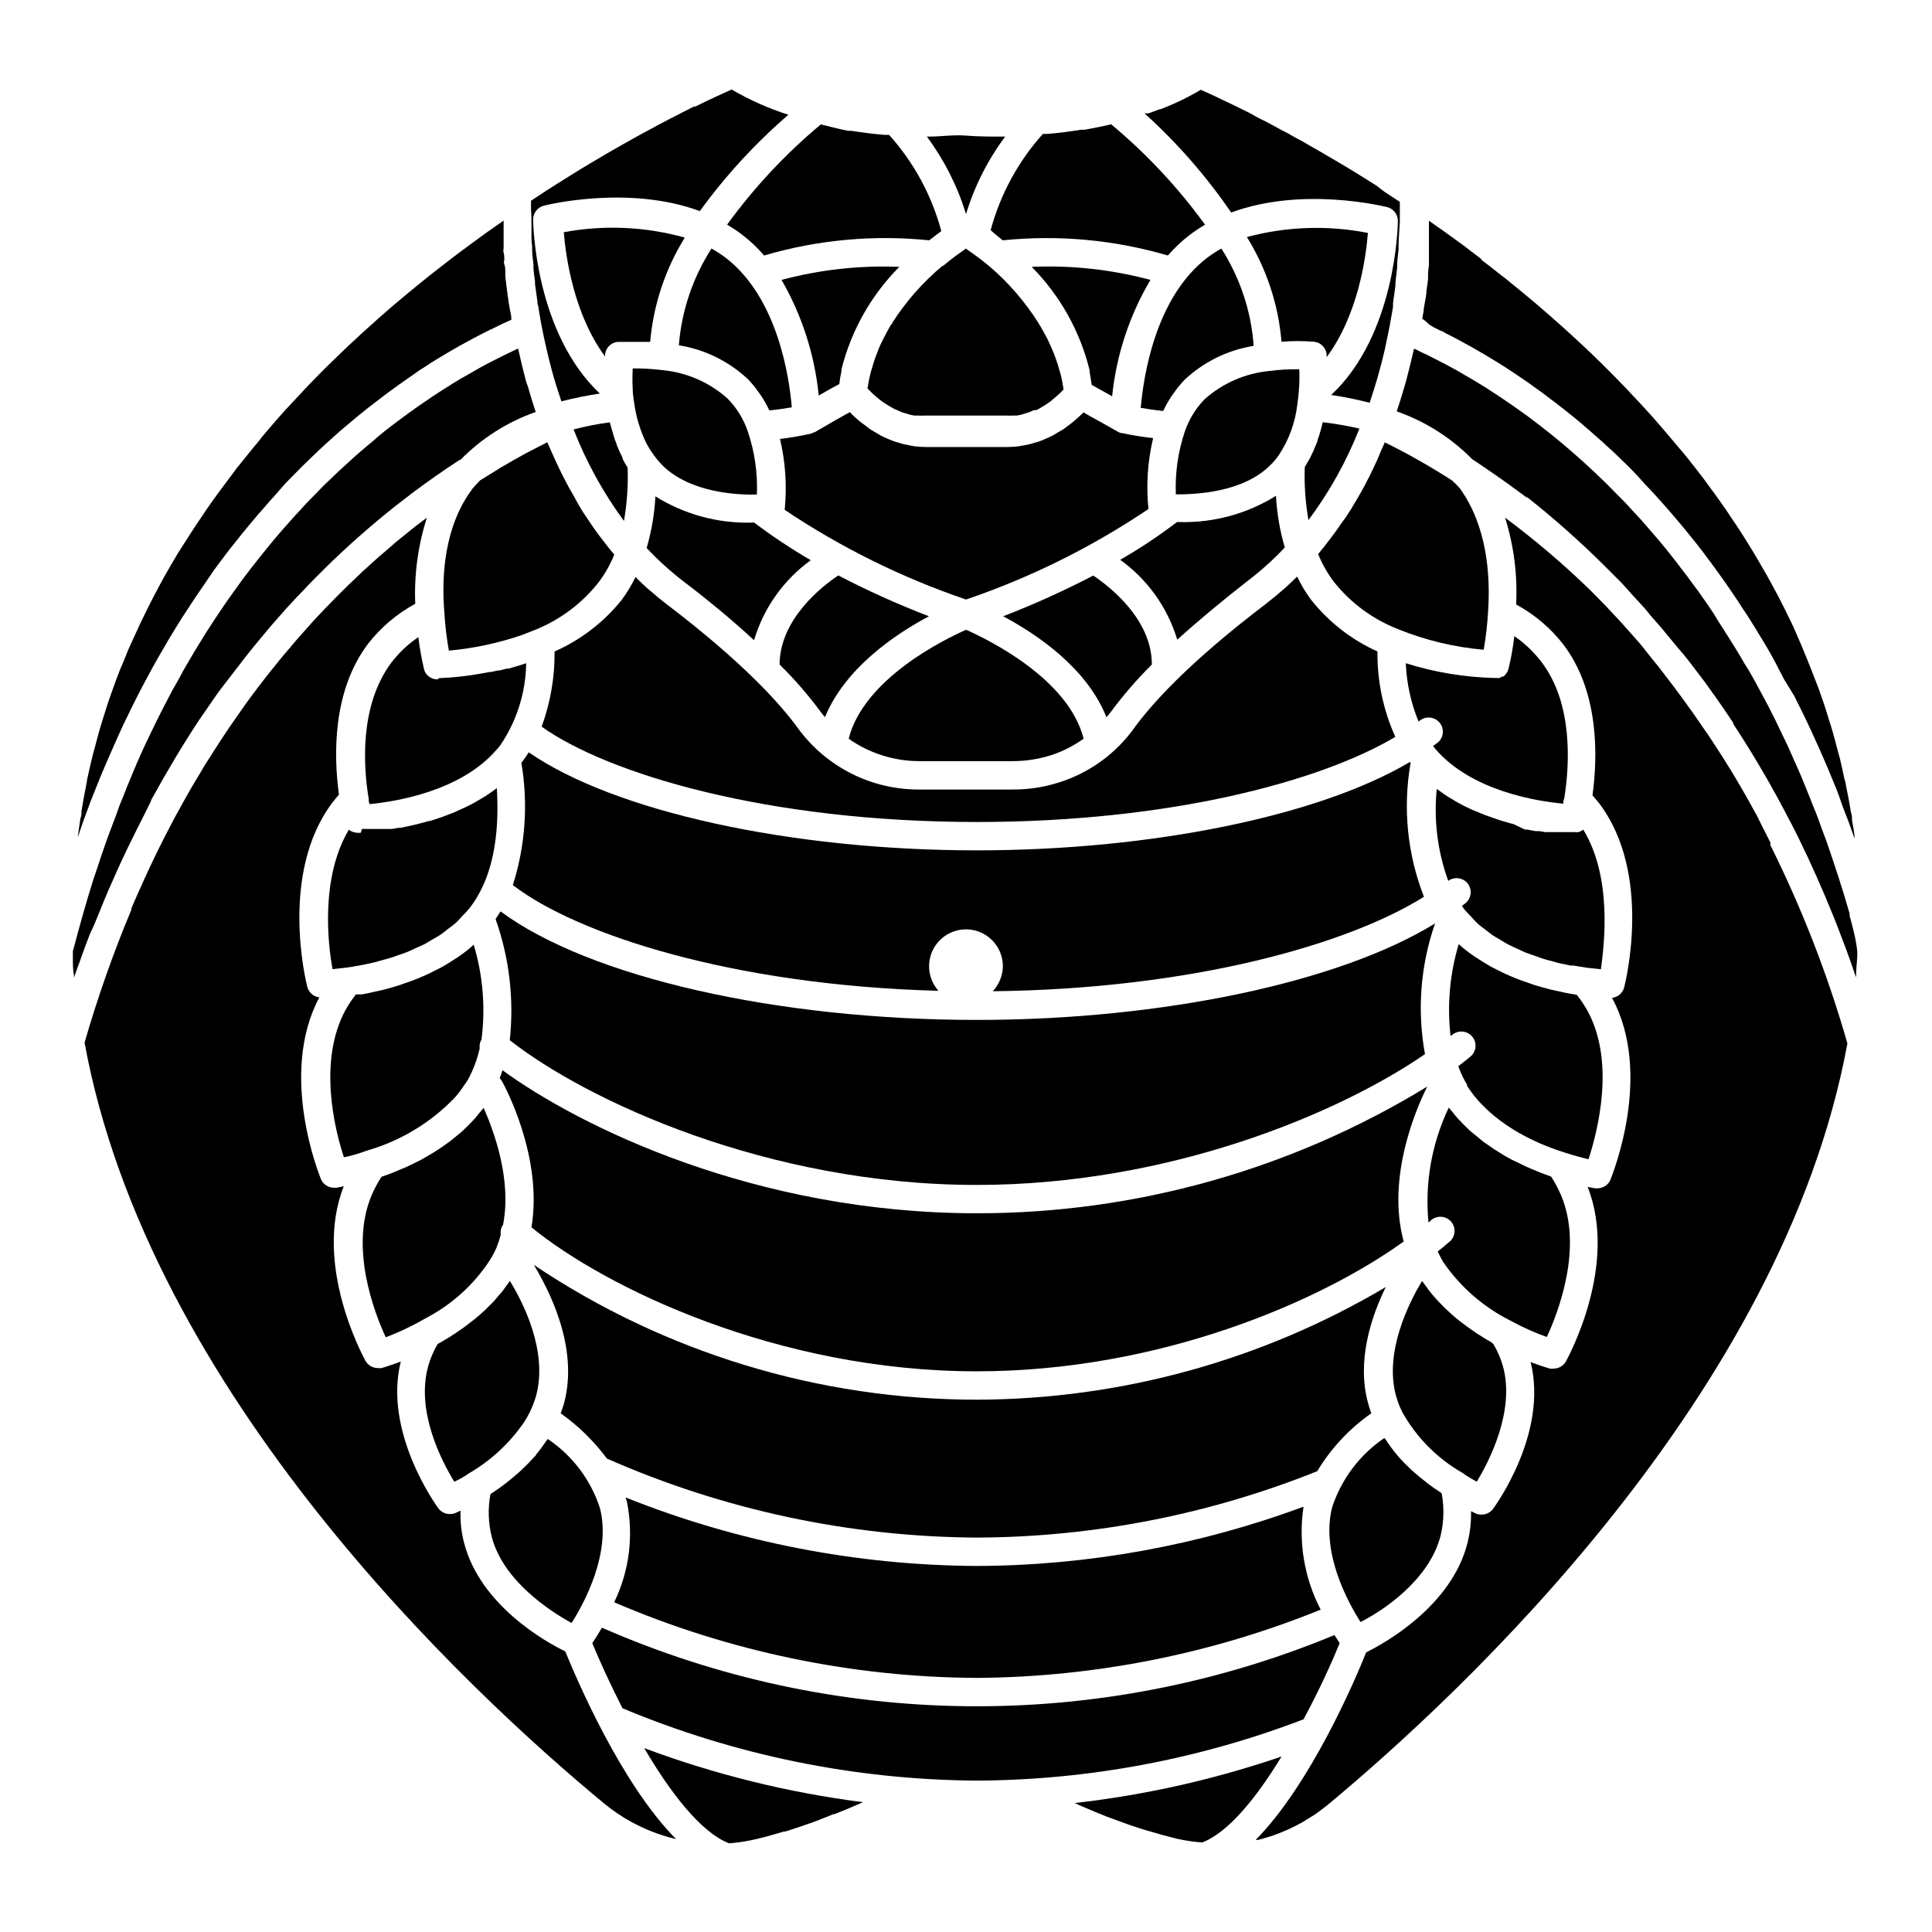 <?xml version="1.0" encoding="UTF-8"?>
<!-- Uploaded to: ICON Repo, www.svgrepo.com, Generator: ICON Repo Mixer Tools -->
<svg fill="#000000" width="800px" height="800px" version="1.1" viewBox="144 144 512 512" xmlns="http://www.w3.org/2000/svg">
 <g>
  <path d="m169.11 388.72c0.863-2.144 1.73-4.285 2.594-6.356l0.977-2.332 2.824-6.352 0.902-1.957c1.055-2.219 2.106-4.438 3.195-6.578l0.676-1.391c1.277-2.519 2.559-5 3.762-7.519v-0.188c4.137-7.519 8.496-14.852 12.934-21.543l0.453-0.641c1.316-1.957 2.633-3.762 3.949-5.715l0.863-1.203 3.762-4.887 1.055-1.355c1.129-1.504 2.293-3.008 3.461-4.438l1.129-1.391 3.461-4.172 1.129-1.316 3.535-4.023 1.055-1.129c1.242-1.391 2.481-2.707 3.762-3.984l0.828-0.902c1.391-1.43 2.746-2.82 4.098-4.137l0.453-0.453-0.02 0.004c5.805-5.711 11.906-11.121 18.27-16.203l0.375-0.301 3.949-3.047 0.715-0.562 3.535-2.594 0.863-0.602c1.09-0.789 2.18-1.578 3.269-2.293l0.902-0.641 3.16-2.106 0.863-0.562h0.191c5.582-5.695 12.402-10.027 19.926-12.672-0.715-2.219-1.43-4.438-2.066-6.731l-0.453-1.242c-0.715-2.633-1.355-5.34-1.957-8.047l0.004 0.004c-0.082-0.262-0.145-0.523-0.191-0.789l-0.676 0.301-1.391 0.676-1.578 0.754-1.504 0.754-1.691 0.863-1.543 0.789-1.805 0.977-1.578 0.902-1.879 1.09-1.691 0.941-1.957 1.203-1.73 1.09-2.066 1.316-1.73 1.129-2.18 1.504-1.766 1.203-2.258 1.617-1.73 1.277c-0.863 0.602-1.691 1.277-2.559 1.918l-1.578 1.203c-1.277 1.004-2.531 2.055-3.762 3.16l-1.277 1.055c-1.055 0.902-2.144 1.805-3.234 2.781l-1.691 1.543-2.559 2.332-1.879 1.805-2.445 2.332-1.918 1.992-2.406 2.445-1.957 2.144c-0.789 0.828-1.578 1.691-2.332 2.559l-2.031 2.293-2.293 2.668-2.031 2.481-2.258 2.82-2.031 2.594-2.258 2.969-1.992 2.781c-0.754 1.016-1.465 2.066-2.219 3.121l-1.957 2.894c-0.754 1.09-1.465 2.219-2.18 3.309-0.715 1.09-1.316 2.031-1.957 3.082l-2.144 3.496-1.879 3.195c-0.715 1.203-1.43 2.445-2.106 3.762s-1.242 2.18-1.844 3.269l-2.066 3.949c-0.602 1.129-1.164 2.293-1.766 3.461l-2.031 4.172-1.691 3.535c-0.676 1.465-1.316 2.969-1.992 4.473l-1.578 3.762c-0.676 1.578-1.316 3.234-1.957 4.852s-1.016 2.367-1.465 3.762c-0.453 1.391-1.355 3.535-1.992 5.34-0.453 1.164-0.863 2.293-1.277 3.496-0.715 2.031-1.43 4.137-2.106 6.242l-1.016 2.969c-1.957 6.168-3.762 12.633-5.527 19.324v2.031c0 1.391 0 2.82 0.262 4.25l0.02-0.016c0.016 0.25 0.016 0.5 0 0.75l0.902-2.559c0.34-0.863 0.641-1.73 0.941-2.594 0.789-2.219 1.617-4.398 2.445-6.578 0.598-1.164 0.934-2.027 1.234-2.668z"/>
  <path d="m402.86 465.53c-58.727 0-105.27-23.012-125.69-37.898-0.227 0.715-0.453 1.391-0.754 2.106 0.23 0.203 0.418 0.445 0.566 0.715 0.527 0.902 11.016 20.039 7.859 38.801 19.512 15.941 65.195 38.16 118.02 38.16 48.879 0 91.512-18.801 113.13-34.402-4.664-17.184 3.535-35.68 6.242-41.059l-0.004 0.004c-35.938 21.98-77.25 33.602-119.38 33.574z"/>
  <path d="m402.86 414.29c-52.824 0-102.61-11.281-126.21-28.762-0.414 0.676-0.863 1.355-1.316 2.031 3.644 10.285 4.93 21.258 3.762 32.109 20.305 15.941 68.277 38.352 123.77 38.352 51.32 0 96.211-19.137 118.77-34.664v-0.004c-2.117-11.582-1.195-23.512 2.668-34.629-25.152 15.492-71.961 25.566-121.44 25.566z"/>
  <path d="m336.31 212.31c-1.195-0.906-2.449-1.723-3.762-2.445-4.949 7.703-7.922 16.512-8.645 25.641 6.844 1.098 13.207 4.215 18.27 8.949 1.055 1.078 2.012 2.25 2.859 3.496 0.223 0.262 0.422 0.535 0.602 0.828 0.848 1.27 1.602 2.602 2.254 3.984 2.367-0.227 4.398-0.562 5.941-0.828-0.641-7.742-3.648-28.949-17.52-39.625z"/>
  <path d="m491.51 303.04c-1.449-1.957-2.707-4.047-3.762-6.242l-2.144 2.066c-0.34 0.262-0.641 0.602-0.941 0.863-1.656 1.465-3.383 2.894-5.113 4.25-20.414 15.492-30.34 26.543-35.078 33.086h0.004c-4.547 6.285-10.871 11.062-18.16 13.723-4.441 1.633-9.141 2.461-13.875 2.445h-24.812c-12.676 0.066-24.613-5.945-32.109-16.168-4.738-6.543-14.664-17.598-35.043-33.086-1.391-1.055-2.746-2.219-4.062-3.348l-0.863-0.715c-1.055-0.941-2.066-1.957-3.082-2.934v-0.188l0.004 0.004c-1.055 2.195-2.312 4.285-3.762 6.242-4.742 5.891-10.828 10.555-17.746 13.609 0.07 6.793-1.09 13.543-3.422 19.926 17.445 12.445 59.668 25.266 115.35 25.266 51.359 0 91.289-10.867 110.88-22.559-3.207-7.109-4.824-14.832-4.738-22.633-6.84-3.078-12.844-7.746-17.52-13.609z"/>
  <path d="m463.91 212.31c-13.91 10.68-16.918 31.883-17.598 39.777 1.543 0.262 3.762 0.602 5.941 0.828 0.656-1.383 1.41-2.715 2.258-3.988 0.18-0.289 0.379-0.566 0.602-0.824 0.848-1.25 1.805-2.418 2.856-3.5 5.066-4.734 11.43-7.852 18.273-8.945-0.664-9.18-3.613-18.043-8.57-25.793-1.309 0.727-2.566 1.543-3.762 2.445z"/>
  <path d="m517.64 345.93c-23.836 14.176-68.051 23.422-114.79 23.422-49.48 0-96.137-10.34-118.73-25.98-0.527 0.828-1.055 1.617-1.617 2.367l-0.34 0.414 0.004 0.004c1.84 10.828 1.066 21.938-2.258 32.406 16.918 13.008 58.09 26.543 112.79 28.012-2.137-2.394-2.961-5.688-2.207-8.805 0.754-3.121 2.992-5.672 5.988-6.824 2.992-1.156 6.363-0.766 9.016 1.039 2.652 1.809 4.25 4.801 4.273 8.012-0.016 2.484-0.969 4.875-2.668 6.691 53.277-0.602 94.484-12.594 114.26-25.039-4.414-11.281-5.637-23.562-3.535-35.492z"/>
  <path d="m488.32 241.86c-2.641-0.047-5.277 0.105-7.894 0.449-6.398 0.605-12.434 3.238-17.223 7.519-2.324 2.41-4.094 5.297-5.188 8.461-1.82 5.383-2.633 11.055-2.406 16.73 4.773 0 17.785-0.34 25.152-7.859 0.793-0.781 1.512-1.637 2.144-2.555 2.648-3.992 4.324-8.551 4.887-13.309 0.188-1.316 0.34-2.559 0.414-3.762 0.164-1.887 0.203-3.785 0.113-5.676z"/>
  <path d="m366.16 296.49c-4.324 2.894-15.492 11.582-15.566 23.613v-0.004c3.961 3.894 7.606 8.094 10.906 12.559 0.34 0.488 0.754 0.941 1.129 1.391 5.336-13.008 18.57-21.957 27.555-26.73-8.207-3.144-16.23-6.762-24.023-10.828z"/>
  <path d="m406.2 214.57c-1.055-0.863-1.992-1.617-2.894-2.293l-0.562-0.414-1.055-0.754-1.277-0.902-0.414-0.336-0.262 0.188-1.277 0.902-1.055 0.754-0.641 0.488c-0.863 0.641-1.805 1.391-2.781 2.219h-0.191c-5.16 4.309-9.637 9.379-13.27 15.039 0 0.262-0.34 0.527-0.527 0.789l-0.828 1.504-1.055 1.992c-0.227 0.453-0.414 0.902-0.641 1.316-0.227 0.414-0.715 1.617-1.016 2.445s-0.34 0.863-0.488 1.277c-0.152 0.414-0.641 1.879-0.902 2.859l-0.34 1.129c-0.34 1.355-0.602 2.746-0.828 4.172l0.008-0.004c0.887 0.957 1.84 1.852 2.856 2.672l0.453 0.375c1.004 0.746 2.062 1.426 3.156 2.031l0.602 0.34 0.977 0.414 1.09 0.488 1.016 0.301 1.09 0.34 1.164 0.227h0.941l0.004-0.004c0.711 0.035 1.43 0.035 2.141 0h20.98c0.715 0.035 1.43 0.035 2.144 0h0.977l1.129-0.227 1.09-0.34 1.016-0.301 1.09-0.488 0.977-0.148 0.602-0.34c1.098-0.605 2.152-1.285 3.16-2.031l0.453-0.414h-0.004c1.023-0.797 1.98-1.676 2.859-2.629-0.199-1.406-0.473-2.801-0.828-4.176l-0.34-1.129c-0.262-0.977-0.562-1.918-0.902-2.859l-0.453-1.242c-0.34-0.863-0.715-1.691-1.09-2.519l-0.562-1.242-1.129-2.106-0.789-1.391c-0.227-0.375-0.453-0.676-0.641-1.055l0.004 0.008c-3.539-5.594-7.898-10.629-12.934-14.926z"/>
  <path d="m441.36 258.78h-0.262l-0.676-0.262c-4.324-2.481-7.519-4.172-9.285-5.227h-0.004c-0.895 0.902-1.836 1.754-2.82 2.555l-0.562 0.453-2.031 1.504-1.691 0.977c-0.34 0.188-0.676 0.453-1.055 0.641-0.754 0.375-1.504 0.715-2.258 1.016l-0.676 0.301c-0.703 0.277-1.418 0.5-2.144 0.676h0.004c-0.297 0.105-0.598 0.191-0.902 0.262-0.605 0.16-1.223 0.289-1.84 0.375l-1.203 0.227c-1.039 0.121-2.078 0.184-3.121 0.188h-21.32c-1.043-0.004-2.082-0.066-3.121-0.188l-1.242-0.227-1.805-0.375-0.902-0.262h0.004c-0.715-0.188-1.418-0.414-2.106-0.676l-0.715-0.301c-0.758-0.301-1.496-0.641-2.219-1.016l-0.941-0.562-1.805-1.055-1.879-1.43-0.715-0.527c-1.016-0.805-1.969-1.688-2.856-2.629-1.656 0.902-4.438 2.481-9.211 5.266v-0.004c-0.191 0.098-0.395 0.172-0.602 0.227l-0.375 0.188h-0.004c-2.742 0.625-5.516 1.102-8.309 1.43 1.453 6.152 1.871 12.504 1.242 18.797 14.91 9.988 31.062 17.977 48.051 23.762 17.102-5.824 33.363-13.891 48.348-23.988-0.641-6.289-0.223-12.645 1.242-18.797-2.766-0.293-5.516-0.734-8.234-1.316z"/>
  <path d="m336.8 249.61c-4.789-4.281-10.824-6.918-17.219-7.519-2.621-0.328-5.258-0.48-7.898-0.453-0.105 1.879-0.105 3.762 0 5.641 0 1.164 0.227 2.406 0.414 3.762v-0.004c0.527 3.656 1.617 7.207 3.234 10.527 0.586 1.07 1.238 2.098 1.957 3.086 0.664 0.91 1.395 1.777 2.18 2.594 7.519 7.519 20.379 7.934 25.117 7.82h-0.004c0.23-5.68-0.586-11.348-2.406-16.73-1.113-3.277-2.949-6.258-5.375-8.723z"/>
  <path d="m470.27 200.32c18.801-6.957 40.23-1.691 41.359-1.43h-0.004c1.707 0.441 2.875 2.004 2.82 3.762 0 1.242-0.562 30.078-17.672 46.02 3.434 0.508 6.832 1.199 10.191 2.066 1.562-4.578 2.894-9.234 3.984-13.949 0.453-2.106 0.902-4.211 1.316-6.356 0.34-1.73 0.602-3.461 0.902-5.113v-1.016c0.227-1.617 0.453-3.16 0.641-4.699v-0.676c0.152-1.379 0.301-2.731 0.453-4.062v-0.641c0-1.391 0.262-2.746 0.375-4.023l-0.004 0.008c-0.02-0.238-0.02-0.477 0-0.715 0-2.559 0.262-4.852 0.34-6.805v-0.488-2.559-2.144l-1.656-1.09-2.367-1.543-2.144-1.652-2.332-1.465-2.293-1.43-2.258-1.391-2.258-1.355-4.359-2.555-2.066-1.203-2.106-1.203-1.957-1.129-2.031-1.09-1.844-1.055-1.879-0.977-1.805-0.977-1.656-0.902c-0.602-0.301-1.203-0.641-1.805-0.902l-1.43-0.754-1.531-0.863-1.242-0.602-1.73-0.863-0.828-0.414-1.805-0.863-0.414-0.188c-3.082-1.504-5.453-2.594-6.957-3.234h0.004c-3.406 2.016-6.981 3.738-10.676 5.148h-0.227l-2.934 1.09h-1.09c8.668 7.824 16.379 16.645 22.973 26.281z"/>
  <path d="m266.98 552.87c-0.715-2.785-1.031-5.66-0.938-8.535l-1.355 0.641c-0.469 0.176-0.965 0.266-1.465 0.262-1.199 0.012-2.328-0.547-3.047-1.504-0.602-0.828-14.625-20.227-9.965-38.914-2.969 1.129-4.965 1.691-5.074 1.73-0.336 0.035-0.676 0.035-1.016 0-1.355-0.004-2.606-0.734-3.269-1.918-0.562-1.055-13.949-25.453-5.754-46.246l-1.957 0.375h-0.602l0.004 0.004c-1.523 0.012-2.902-0.895-3.496-2.297-0.453-1.164-11.281-27.824-0.414-48.164v0.004c-1.527-0.176-2.793-1.266-3.195-2.746-0.301-1.203-7.519-30.078 6.656-48.879 0.602-0.754 1.164-1.465 1.73-2.106-1.391-10.227-1.805-27.41 7.746-40.004l-0.004 0.004c3.387-4.348 7.637-7.945 12.48-10.566-0.316-7.731 0.727-15.453 3.086-22.82l-3.008 2.254-0.828 0.676-3.082 2.481-1.203 0.977-2.894 2.519-1.43 1.203-2.859 2.559c-0.488 0.488-1.016 0.941-1.543 1.391l-2.781 2.668-1.617 1.543-2.781 2.781-1.656 1.691c-0.941 0.941-1.844 1.918-2.781 2.894l-1.691 1.805-2.707 3.047c-0.602 0.641-1.164 1.316-1.73 1.957l-2.707 3.195c-0.602 0.676-1.164 1.355-1.73 2.066l-2.707 3.348-1.691 2.18c-0.902 1.129-1.766 2.332-2.668 3.496l-1.691 2.293-2.633 3.762-1.656 2.367c-0.863 1.316-1.766 2.594-2.633 3.949l-1.578 2.445-2.633 4.137-1.465 2.481c-0.902 1.465-1.766 2.934-2.633 4.438l-1.391 2.481c-0.863 1.578-1.766 3.16-2.633 4.773l-1.242 2.406c-0.902 1.691-1.766 3.383-2.633 5.152-0.375 0.715-0.715 1.465-1.09 2.219-0.902 1.879-1.805 3.762-2.668 5.676-0.262 0.527-0.527 1.129-0.754 1.691-0.977 2.144-1.957 4.285-2.894 6.543h0.008c0.012 0.113 0.012 0.227 0 0.336-4.812 11.496-8.957 23.258-12.41 35.23 16.996 92.98 101.78 171.93 137.54 201.52 4.746 3.945 10.23 6.91 16.129 8.723 1.016 0.301 2.031 0.602 3.082 0.828-14.551-14.664-26.32-42.297-29.363-49.742-5.113-2.445-22.559-12.219-26.809-28.762z"/>
  <path d="m166.1 361.54 2.031-5.488c0.453-1.164 0.941-2.293 1.391-3.461 0.453-1.164 1.355-3.383 2.066-5.039l1.465-3.383 2.144-4.852 1.469-3.231c0.789-1.656 1.578-3.234 2.367-4.852 0.453-0.941 0.941-1.879 1.391-2.781 0.902-1.805 1.844-3.535 2.781-5.266l1.09-2.031c1.316-2.367 2.633-4.699 3.984-6.957l0.004 0.004c0.191-0.375 0.406-0.738 0.641-1.09 1.129-1.879 2.258-3.762 3.422-5.566l1.43-2.18c0.902-1.391 1.805-2.781 2.707-4.098l1.656-2.406 2.559-3.762 1.73-2.332 2.594-3.422 1.723-2.137c0.863-1.129 1.766-2.219 2.668-3.309l1.656-1.992c0.941-1.129 1.918-2.258 2.894-3.348 0.977-1.09 0.941-1.129 1.43-1.656 1.316-1.465 2.594-2.859 3.762-4.25l0.414-0.488 4.363-4.438 1.355-1.316 2.969-2.859 1.656-1.543 2.668-2.406 1.73-1.543 2.559-2.144 1.73-1.465 2.519-2.031 1.691-1.316 2.559-1.957 1.543-1.164 2.894-2.106 1.129-0.789 3.762-2.633-0.016 0.012c0.348-0.262 0.711-0.5 1.09-0.715l2.707-1.766 1.465-0.902 2.258-1.355 1.543-0.902 2.031-1.164 1.504-0.828 1.957-1.055 1.43-0.754 1.879-0.977 1.316-0.641 1.957-0.941 1.055-0.527 2.633-1.203v-0.414c0-0.828-0.301-1.691-0.414-2.519l-0.227-1.242c-0.375-2.519-0.676-4.926-0.941-7.219l-0.008 0.008c-0.02-0.324-0.02-0.652 0-0.977 0-0.789 0-1.578-0.262-2.332-0.262-0.754 0-0.789 0-1.203 0-0.414 0-1.277-0.188-1.918s0-0.828 0-1.203v-1.656-1.203-1.465-1.055-1.316-0.562l-2.406 1.691-1.73 1.203-3.422 2.481-1.316 0.977c-3.195 2.332-6.391 4.773-9.586 7.293l-1.43 1.129-3.348 2.707-1.73 1.43-3.082 2.559-1.844 1.578-2.894 2.519-1.918 1.73-2.859 2.559-1.879 1.766c-0.977 0.863-1.918 1.73-2.82 2.633l-1.879 1.805-2.82 2.746-1.844 1.844-2.781 2.859c-0.602 0.602-1.203 1.242-1.766 1.879-0.562 0.641-1.879 1.957-2.781 2.969-0.902 1.016-1.164 1.242-1.73 1.844l-2.859 3.234-1.504 1.766c-1.055 1.203-2.066 2.406-3.082 3.762-0.414 0.488-0.828 0.941-1.203 1.43-1.242 1.543-2.481 3.082-3.762 4.664l0.008-0.008c-0.184 0.184-0.348 0.387-0.492 0.602-2.781 3.762-5.488 7.258-8.082 11.055l-0.902 1.355c-0.977 1.43-1.918 2.82-2.859 4.285-0.414 0.641-0.789 1.277-1.203 1.879l-2.406 3.762-1.277 2.144-2.18 3.762-1.277 2.332-1.992 3.762-1.242 2.445c-0.602 1.277-1.242 2.519-1.844 3.762-0.602 1.242-0.789 1.691-1.164 2.519s-1.164 2.559-1.73 3.762c-0.562 1.203-0.754 1.73-1.09 2.594-0.34 0.863-1.055 2.633-1.578 3.762l-1.016 2.633-1.465 4.062-0.902 2.633-1.355 4.285c-0.262 0.863-0.527 1.691-0.754 2.519-0.453 1.578-0.863 3.16-1.277 4.738-0.227 0.754-0.414 1.465-0.602 2.219-0.488 1.992-0.941 4.023-1.391 6.055l-0.223 1.406c-0.488 2.367-0.941 4.812-1.316 7.258 0 0.602 0 1.164-0.262 1.766-0.262 1.656-0.488 3.348-0.715 5l0.34-0.941z"/>
  <path d="m337.21 632.5c1.969-0.148 3.93-0.426 5.863-0.828l0.863-0.188c1.355-0.301 2.707-0.641 4.023-1.016l3.762-1.09h0.375l4.25-1.391c2.144-0.715 4.211-1.465 6.316-2.332l2.258-0.902h0.262c2.508-0.977 5.012-2.031 7.519-3.16-19.812-2.527-39.266-7.332-57.977-14.324 6.731 11.469 14.852 22.258 22.484 25.23z"/>
  <path d="m428.8 621.82 1.73 0.789 4.438 1.879 2.144 0.863 3.082 1.129 2.859 1.055c2.258 0.754 4.473 1.504 6.769 2.106l2.332 0.676 3.762 0.977c1.203 0.262 2.481 0.488 3.762 0.676 1.277 0.188 1.957 0.227 2.934 0.301 7.07-2.746 14.551-12.145 21.016-22.785l-0.008 0.004c-17.773 6.086-36.152 10.223-54.82 12.332z"/>
  <path d="m613.21 367.36c-1.242-2.519-2.559-5-3.762-7.519l-0.34-0.562c-1.242-2.258-2.481-4.512-3.762-6.691l-0.453-0.754c-1.203-2.106-2.457-4.172-3.762-6.203l-0.527-0.863-3.762-5.789-0.641-0.902-3.762-5.453c-0.227-0.262-0.414-0.562-0.641-0.863-1.242-1.766-2.519-3.496-3.762-5.152-0.227-0.301-0.414-0.602-0.641-0.863-1.277-1.691-2.559-3.309-3.762-4.926l-0.641-0.789c-1.316-1.617-2.594-3.16-3.762-4.699l-0.562-0.676c-1.355-1.543-2.668-3.082-4.023-4.551l-0.488-0.562c-1.355-1.504-2.746-2.969-4.137-4.438l0.027-0.004c-0.117-0.133-0.242-0.262-0.379-0.375-1.43-1.504-2.859-2.934-4.25-4.324l-0.227-0.227h0.004c-7.027-6.805-14.488-13.145-22.332-18.984 2.324 7.434 3.316 15.227 2.93 23.008 4.848 2.625 9.098 6.219 12.484 10.566 9.586 12.594 9.137 29.816 7.746 40.004l1.73 2.066c14.289 18.801 6.957 47.676 6.656 48.879h-0.004c-0.406 1.48-1.668 2.566-3.195 2.742 10.98 20.305 0 46.996-0.414 48.164-0.594 1.402-1.973 2.309-3.496 2.293h-0.602l-1.957-0.375c8.195 20.793-5.152 45.117-5.754 46.246h0.004c-0.664 1.18-1.914 1.914-3.273 1.914-0.324 0.039-0.652 0.039-0.977 0 0 0-2.144-0.602-5.113-1.73 4.699 18.801-9.363 38.086-9.965 38.914l0.004 0.004c-0.719 0.957-1.852 1.516-3.047 1.504-0.488 0.004-0.973-0.086-1.43-0.266 0 0-0.562-0.227-1.355-0.641l0.004 0.004c0.059 2.887-0.27 5.769-0.98 8.57-4.25 16.504-21.695 26.32-26.809 28.836-3.008 7.519-14.777 35.004-29.289 49.703h0.676l1.844-0.527c0.754-0.227 1.465-0.414 2.18-0.676l1.805-0.676 2.031-0.863 1.957-0.941 1.73-0.902 2.445-1.504 1.09-0.676c1.164-0.828 2.293-1.691 3.422-2.594 35.719-29.703 120.5-108.66 137.64-201.71-5.191-18.137-12.035-35.754-20.453-52.637z"/>
  <path d="m284.84 202.05v0.641 3.082 0.188c0 1.055 0 2.18 0.188 3.348v0.902c0 1.242 0.188 2.559 0.34 3.762v-0.004c-0.02 0.25-0.02 0.5 0 0.754 0 1.277 0.262 2.559 0.414 3.762v0.789c0.188 1.504 0.414 3.047 0.641 4.625 0 0.375 0 0.715 0.188 1.09 0.262 1.656 0.527 3.348 0.863 5.074 0.789 4.137 1.73 8.195 2.781 12.145 0.754 2.781 1.617 5.488 2.519 8.16v-0.004c3.359-0.863 6.758-1.555 10.188-2.066-17.105-16.129-17.672-44.777-17.672-46.02h0.004c-0.059-1.762 1.113-3.32 2.82-3.762 0.977-0.262 22.559-5.527 41.359 1.43h-0.004c6.809-9.387 14.68-17.953 23.461-25.527-5.242-1.676-10.285-3.918-15.039-6.695-1.879 0.828-5.188 2.332-9.625 4.512h-0.34l-2.18 1.09-0.754 0.375-2.066 1.09-1.129 0.562-2.031 1.055-1.43 0.754-1.992 1.09-1.691 0.902-1.992 1.09-1.879 1.055-2.066 1.164-2.031 1.164-2.106 1.203-2.144 1.277-2.18 1.277-2.258 1.355-2.18 1.355-2.406 1.504-2.219 1.391-2.481 1.578-2.258 1.504-1.73 1.129v2.18c0.082 0.941 0.082 1.809 0.117 2.672z"/>
  <path d="m522.83 230.06 1.238 0.75 1.844 0.902c0.453 0 0.902 0.453 1.355 0.676l1.844 0.941 1.504 0.789 1.844 1.016 1.578 0.863 1.957 1.129 1.617 0.941 2.106 1.277 1.617 0.977 2.406 1.543 1.43 0.941 3.762 2.559 1.504 1.09 2.519 1.805 1.766 1.355c0.789 0.562 1.543 1.129 2.332 1.766 0.789 0.641 1.242 0.977 1.879 1.465l2.293 1.844 1.957 1.617 2.293 1.992 1.957 1.73c0.801 0.676 1.59 1.391 2.367 2.144l1.957 1.766 2.559 2.481 1.73 1.691c1.305 1.305 2.559 2.656 3.762 4.062l1.465 1.543c1.055 1.129 2.106 2.258 3.16 3.461 1.055 1.203 1.164 1.316 1.766 1.992l2.559 3.008c0.641 0.715 1.242 1.504 1.879 2.258 0.641 0.754 1.617 1.992 2.445 3.008l1.918 2.445 2.367 3.16 1.879 2.594c0.789 1.09 1.617 2.219 2.406 3.383l1.805 2.633c0.828 1.203 1.656 2.481 2.481 3.762 0.828 1.277 1.129 1.656 1.656 2.519 1.027 1.629 2.043 3.285 3.047 4.965l1.016 1.656c1.316 2.219 2.633 4.512 3.762 6.844 0.453 0.789 0.863 1.617 1.277 2.445l2.875 4.715c0.488 1.016 0.977 2.031 1.504 3.047 0.527 1.016 1.504 3.047 2.219 4.586 0.715 1.543 1.055 2.219 1.543 3.348 0.488 1.129 1.43 3.082 2.106 4.699 0.676 1.617 1.016 2.293 1.504 3.496l2.031 4.926c0.488 1.164 0.941 2.367 1.391 3.762 0.453 1.391 1.355 3.57 2.031 5.375l1.242 3.461 0.34 0.941c0-1.617-0.414-3.195-0.676-4.812 0-0.676 0-1.355-0.262-2.031-0.402-2.508-0.852-4.914-1.355-7.219 0-0.602-0.262-1.203-0.414-1.805-0.375-1.766-0.754-3.535-1.164-5.266-0.227-0.863-0.488-1.73-0.715-2.594-0.375-1.465-0.754-2.934-1.164-4.363-0.414-1.43-0.562-1.879-0.863-2.82l-1.242-3.984c-0.34-0.977-0.676-1.918-0.977-2.859-0.301-0.941-0.902-2.559-1.391-3.762-0.488-1.203-0.715-1.879-1.09-2.82-0.375-0.941-0.977-2.481-1.504-3.762l-1.164-2.82c-0.527-1.203-1.055-2.406-1.617-3.762-0.562-1.355-0.863-1.879-1.277-2.781l-1.73-3.535-1.355-2.668c-0.602-1.164-1.242-2.332-1.879-3.496l-1.391-2.559-2.031-3.496c-0.453-0.828-0.941-1.617-1.43-2.445-0.488-0.828-1.465-2.367-2.18-3.535l-1.43-2.258c-0.828-1.277-1.656-2.519-2.519-3.762l-1.242-1.879c-1.129-1.617-2.258-3.234-3.422-4.812l-0.008 0.012c-0.141-0.238-0.305-0.465-0.488-0.676-1.305-1.828-2.656-3.633-4.062-5.414l-1.09-1.391c-1.016-1.277-2.031-2.594-3.082-3.762l-1.578-1.879-2.707-3.195-1.766-2.031c-0.863-1.016-1.73-1.992-2.633-2.969l-1.879-2.066-2.594-2.746c-0.641-0.715-1.277-1.391-1.957-2.066l-2.594-2.668-1.992-1.992-2.633-2.594-2.031-1.957-2.668-2.481-2.031-1.879-2.707-2.445-2.031-1.805-2.781-2.406-1.992-1.73-2.894-2.406-1.879-1.543-3.16-2.559-1.656-1.277c-1.504-1.203-3.008-2.406-4.551-3.535v-0.188l-4.961-3.797-1.73-1.242-3.008-2.18c-0.641-0.488-1.316-0.941-1.992-1.391-0.676-0.453-1.43-1.055-2.18-1.543v0.562 1.277 1.129 1.43 1.242 1.543 1.316 1.805 1.316l-0.227 2.144v1.164c0 1.129-0.262 2.293-0.414 3.496 0 1.164-0.301 2.332-0.488 3.496l-0.227 1.316c0 0.828-0.262 1.656-0.375 2.519-0.016 0.121-0.016 0.25 0 0.375h0.262z"/>
  <path d="m634.16 386.65c-0.016-0.188-0.016-0.379 0-0.566-0.941-3.269-1.918-6.469-2.934-9.625-0.301-0.977-0.676-1.957-0.977-2.969-0.715-2.106-1.391-4.211-2.106-6.242-0.414-1.164-0.863-2.258-1.277-3.422-0.676-1.805-1.316-3.762-2.031-5.414-0.715-1.656-0.902-2.332-1.391-3.496l-2.031-5c-0.488-1.164-1.016-2.293-1.504-3.422s-1.391-3.16-2.066-4.664c-0.676-1.504-1.09-2.258-1.617-3.348s-1.391-2.969-2.106-4.398l-1.656-3.234c-0.754-1.391-1.465-2.781-2.219-4.137l-1.691-3.121c-0.754-1.355-1.504-2.606-2.258-3.762-0.562-1.016-1.164-1.992-1.73-2.934-0.562-0.941-1.543-2.559-2.332-3.762-0.789-1.203-1.164-1.879-1.766-2.781-0.602-0.902-1.543-2.406-2.332-3.762l-1.805-2.668-2.406-3.422-1.844-2.481c-0.789-1.09-1.617-2.18-2.445-3.234l-1.805-2.367-2.481-3.121-1.805-2.18-2.559-2.969-1.766-2.031c-0.863-0.977-1.766-1.918-2.633-2.859l-1.691-1.844c-0.902-0.941-1.805-1.879-2.746-2.781l-1.578-1.617c-0.941-0.977-1.918-1.879-2.859-2.781l-1.465-1.391c-1.055-1.016-2.144-1.992-3.234-2.969l-1.016-0.902c-2.859-2.559-5.676-4.887-8.461-7.07l-0.902-0.715-3.195-2.445-1.391-1.016-2.633-1.879-1.543-1.055-2.367-1.617-1.617-1.055-2.18-1.43-1.617-0.977-2.106-1.277-1.578-0.902-1.957-1.164-1.578-0.863-1.805-0.977-1.543-0.789-1.691-0.863-1.465-0.754-1.617-0.754-1.355-0.676-0.676-0.301 0.012 0.012c-0.078 0.258-0.141 0.523-0.188 0.789-0.641 2.707-1.277 5.414-1.992 8.047-0.117 0.332-0.219 0.672-0.301 1.016-0.676 2.293-1.355 4.551-2.106 6.769v-0.004c7.547 2.641 14.391 6.977 20.004 12.672l2.367 1.578 0.453 0.301 3.383 2.332 0.488 0.34c1.164 0.789 2.332 1.656 3.496 2.481l0.453 0.34 3.762 2.746h0.227l-0.004-0.004c7.141 5.652 13.957 11.703 20.414 18.121l4.551 4.551 3.383 3.762 1.09 1.164c1.09 1.164 2.18 2.367 3.234 3.762l1.203 1.355c1.09 1.203 2.144 2.445 3.195 3.762l1.242 1.504c1.055 1.277 2.106 2.559 3.16 3.762l1.242 1.543 3.16 4.137 1.129 1.504 3.234 4.512 0.863 1.242c1.129 1.656 2.293 3.309 3.422 5.039v0.262l-0.008-0.012c5.473 8.32 10.492 16.93 15.039 25.793 0.227 0.414 0.453 0.789 0.641 1.203 0.977 1.918 1.918 3.762 2.859 5.789 0.301 0.676 0.641 1.355 0.977 2.031l2.594 5.676c0.34 0.828 0.715 1.617 1.055 2.445 0.828 1.879 1.656 3.762 2.445 5.754 0.375 0.863 0.715 1.766 1.09 2.633 0.789 1.957 1.543 3.949 2.293 5.941 0.375 0.941 0.715 1.844 1.055 2.781 0.754 2.031 1.465 4.098 2.18 6.203l-0.004-0.004c0.141 0.32 0.266 0.648 0.375 0.98-0.02-0.215-0.02-0.43 0-0.641 0-1.656 0.227-3.269 0.301-4.926v-1.391c-0.375-3.348-1.203-6.391-2.031-9.398z"/>
  <path d="m525.76 551.03c0.895-3.695 0.996-7.539 0.301-11.277l-0.262-0.227c-1.129-0.715-2.293-1.504-3.461-2.406l-0.453-0.375c-1.09-0.828-2.144-1.691-3.234-2.668l-0.676-0.602c-1.164-1.09-2.293-2.219-3.383-3.461l-0.602-0.715h0.004c-0.984-1.203-1.898-2.457-2.746-3.758l-0.375-0.453c-6.519 4.414-11.387 10.867-13.836 18.348-3.047 11.883 4.062 25.004 7.519 30.418 5.602-2.82 18.121-10.906 21.203-22.824z"/>
  <path d="m336.68 203.55c1.473 0.836 2.879 1.777 4.211 2.82 2.047 1.582 3.922 3.371 5.602 5.34 14.188-4.172 29.055-5.535 43.766-4.023 1.164-0.941 2.258-1.73 3.195-2.445-2.535-9.473-7.273-18.207-13.836-25.492h-1.164c-3.121-0.262-6.09-0.641-8.91-1.09h-0.828c-2.559-0.488-4.926-1.164-7.184-1.691-9.352 7.797-17.699 16.727-24.852 26.582z"/>
  <path d="m295.48 574.11c3.422-5.414 10.527-18.535 7.519-30.418-2.426-7.492-7.297-13.953-13.836-18.348l-0.34 0.414c-0.848 1.309-1.777 2.566-2.781 3.762 0 0.227-0.375 0.488-0.602 0.715-1.09 1.242-2.219 2.367-3.383 3.461l-0.676 0.602c-1.055 0.941-2.144 1.844-3.195 2.668l-0.488 0.375c-1.164 0.902-2.332 1.691-3.422 2.406l-0.301 0.227c-0.707 3.738-0.59 7.586 0.336 11.277 3.008 11.691 15.527 19.777 21.168 22.859z"/>
  <path d="m409.73 207.69c14.711-1.512 29.578-0.145 43.766 4.023 1.703-1.961 3.59-3.746 5.641-5.34 1.34-1.031 2.746-1.973 4.211-2.82-7.16-9.875-15.52-18.816-24.891-26.621-2.219 0.562-4.625 1.016-7.144 1.465h-0.941c-2.746 0.453-5.676 0.828-8.723 1.09h-1.277v0.004c-6.547 7.293-11.285 16.027-13.836 25.492 0.98 0.938 2.031 1.766 3.195 2.707z"/>
  <path d="m412.37 345.71c3.844 0.004 7.66-0.66 11.281-1.953 2.672-0.988 5.203-2.328 7.519-3.988-4.023-15.98-25.453-26.32-31.133-28.875-5.641 2.481-27.07 12.895-31.133 28.875h0.004c5.5 3.875 12.066 5.953 18.797 5.941z"/>
  <path d="m351.12 218.18c5.418 9.402 8.777 19.844 9.852 30.641 2.481-1.43 4.211-2.406 5.453-3.047l-0.004 0.004c0.133-1.125 0.32-2.242 0.566-3.348v-0.488c2.559-10.293 7.859-19.699 15.34-27.219-10.52-0.434-21.039 0.734-31.207 3.457z"/>
  <path d="m564.6 411.69c-0.809-1.422-1.727-2.777-2.746-4.062l-1.617-0.262-1.242-0.227-4.098-0.902c-1.465-0.375-2.969-0.789-4.512-1.277l-1.355-0.488c-1.129-0.375-2.219-0.754-3.348-1.203l-1.691-0.715c-1.055-0.453-2.106-0.941-3.16-1.504l-1.656-0.828c-1.152-0.676-2.32-1.391-3.496-2.144l0.008 0.004c-0.375-0.219-0.742-0.457-1.09-0.715-1.414-0.953-2.758-2.012-4.023-3.16-2.356 7.844-3.094 16.078-2.18 24.215h0.262c0.754-0.727 1.77-1.105 2.812-1.051 1.043 0.055 2.016 0.539 2.688 1.34 0.668 0.801 0.977 1.844 0.848 2.883-0.133 1.035-0.688 1.969-1.535 2.582-0.902 0.754-1.957 1.578-3.008 2.367 0.453 1.297 1.004 2.551 1.656 3.758l0.676 1.164v0.004c0.012 0.098 0.012 0.199 0 0.301 6.129 9.586 17.406 15.039 25.754 17.633 2.559 0.828 4.773 1.43 6.43 1.805 2.406-7.445 7.219-25.867-0.375-39.516z"/>
  <path d="m563.59 363.87c-0.176 0.133-0.363 0.246-0.562 0.34-0.215 0.121-0.441 0.223-0.68 0.301-0.359 0.055-0.727 0.055-1.09 0h-7.785l-1.578-0.262h-0.977l-2.258-0.414h-0.562l-2.969-1.43-0.863-0.227-2.258-0.641-1.164-0.375-2.031-0.715-1.277-0.453-1.992-0.828-1.316-0.523-1.992-0.941-1.277-0.676c-0.676-0.34-1.355-0.754-2.031-1.164l-1.129-0.676c-0.789-0.488-1.543-1.016-2.293-1.578l-0.754-0.527c-0.828 8.246 0.211 16.574 3.047 24.363 1.59-1.16 3.801-0.898 5.074 0.602 1.316 1.582 1.117 3.926-0.449 5.262l-0.977 0.754c0.098 0.195 0.211 0.383 0.336 0.562l0.227 0.301c0.562 0.715 1.242 1.316 1.844 1.992 0.602 0.676 1.09 1.242 1.691 1.805 0.602 0.562 1.355 1.055 2.031 1.617l1.918 1.465c0.715 0.488 1.504 0.902 2.258 1.355h-0.004c0.668 0.438 1.359 0.84 2.066 1.203 0.789 0.414 1.578 0.754 2.406 1.129l2.031 0.941 2.668 0.941 1.805 0.641c1.016 0.34 1.992 0.562 3.008 0.828l1.277 0.375 3.234 0.676h0.754l3.496 0.562 3.762 0.414c0.938-6.996 3.008-24.367-4.664-37z"/>
  <path d="m553.92 498.32c3.047-6.578 9.664-23.723 3.762-37.598-0.734-1.715-1.613-3.363-2.633-4.926l-1.465-0.527-1.391-0.527-2.367-0.977-1.391-0.602-2.781-1.355-1.055-0.488c-1.277-0.676-2.559-1.43-3.762-2.219l-0.789-0.488-2.934-2.031-1.277-1.055-2.258-1.844-1.355-1.316c-0.641-0.676-1.316-1.316-1.918-1.992-0.602-0.676-0.863-1.016-1.277-1.543s-0.754-0.863-1.09-1.316l0.004 0.008c-4.527 9.477-6.387 20.004-5.379 30.457l0.301-0.227c0.707-0.82 1.734-1.293 2.816-1.301 1.082-0.012 2.113 0.449 2.836 1.254 0.719 0.809 1.059 1.887 0.926 2.961-0.133 1.074-0.719 2.039-1.613 2.648-0.828 0.754-1.805 1.543-2.82 2.332 0.434 0.969 0.926 1.91 1.465 2.82 4.531 6.602 10.664 11.941 17.82 15.527 3.094 1.691 6.312 3.137 9.625 4.324z"/>
  <path d="m535.35 536.67c3.348-5.488 10.188-18.801 6.957-30.566l-0.004-0.004c-0.586-2.082-1.445-4.078-2.555-5.938l-0.641-0.527-1.016-0.562-1.504-0.941-1.09-0.676-1.578-1.09-1.055-0.754-1.957-1.465-0.715-0.562c-0.902-0.754-1.766-1.504-2.594-2.293l-0.754-0.715-1.766-1.805c-0.34-0.34-0.602-0.715-0.941-1.055s-0.977-1.129-1.43-1.73l-0.902-1.242c-0.301-0.414-0.641-0.828-0.941-1.277-3.348 5.527-10.152 18.801-6.879 30.531h0.008c0.395 1.453 0.938 2.863 1.617 4.211 3.758 6.727 9.285 12.305 15.977 16.129 1.355 1.016 2.746 1.73 3.762 2.332z"/>
  <path d="m507.41 518.54c-0.32-0.848-0.594-1.715-0.824-2.594-3.16-11.281 0.863-23.16 4.664-30.867h-0.004c-32.82 19.445-70.246 29.754-108.39 29.852-41.801-0.004-82.66-12.438-117.38-35.715 3.762 6.242 12.07 21.77 7.973 36.77-0.262 0.863-0.527 1.73-0.863 2.559l-0.004-0.004c4.695 3.324 8.832 7.371 12.258 11.996 30.895 13.613 64.254 20.738 98.016 20.941 30.918-0.121 61.535-6.09 90.234-17.598 3.641-6.066 8.523-11.293 14.324-15.34z"/>
  <path d="m545.31 312.58c-0.328 2.914-0.84 5.805-1.539 8.648-0.207 0.824-0.684 1.551-1.355 2.07h-0.375c-0.207 0.152-0.438 0.277-0.676 0.375-0.25 0.02-0.504 0.02-0.754 0h-0.453 0.004c-8.016-0.184-15.965-1.5-23.613-3.91 0.219 5.309 1.363 10.539 3.383 15.453l0.453-0.34c1.617-1.184 3.875-0.895 5.141 0.66 1.266 1.555 1.086 3.828-0.402 5.168l-1.355 1.016 0.676 0.828c9.551 11.055 26.695 13.762 33.84 14.438 0-0.414 0-0.902 0.262-1.391 1.391-8.723 2.445-25.004-6.016-36.133-2.023-2.664-4.461-4.984-7.219-6.883z"/>
  <path d="m528.77 271.3c-5.734-3.688-11.672-7.051-17.781-10.074-0.301 0.754-0.676 1.465-0.977 2.18l-0.98 2.367c-0.676 1.504-1.391 2.969-2.106 4.438-0.414 0.754-0.789 1.504-1.164 2.258-0.754 1.43-1.543 2.781-2.332 4.137-0.453 0.715-0.863 1.43-1.277 2.144-0.828 1.355-1.691 2.633-2.559 3.762l-1.355 1.957c-0.902 1.277-1.844 2.481-2.82 3.762-0.453 0.562-0.902 1.164-1.391 1.73l0.004-0.012c-0.219 0.305-0.457 0.594-0.715 0.867 1.082 2.688 2.523 5.215 4.285 7.519 4.434 5.512 10.223 9.777 16.809 12.367 7.277 2.953 14.957 4.805 22.781 5.488 0.598-3.367 0.984-6.769 1.168-10.188 0.641-9.438-0.227-22.559-7.519-32.637v0.004c-0.648-0.73-1.34-1.422-2.07-2.07z"/>
  <path d="m499.03 579.45-1.391-2.144c-30.816 12.781-63.898 19.199-97.258 18.863-33.359-0.336-66.309-7.418-96.859-20.816-1.016 1.73-1.879 3.082-2.559 4.098 1.844 4.473 4.625 10.641 8.008 17.258 29.781 12.465 61.715 18.98 93.996 19.172 29.566-0.164 58.863-5.664 86.477-16.242 4.172-7.707 7.481-15.039 9.586-20.188z"/>
  <path d="m268.41 534.37c5.738-3.359 10.668-7.941 14.438-13.422 0.574-0.867 1.086-1.77 1.543-2.707 0.668-1.367 1.219-2.789 1.652-4.246 3.269-11.918-3.535-25.039-6.918-30.531-0.262 0.414-0.602 0.828-0.902 1.242l-0.941 1.316-1.316 1.543-1.055 1.242c-0.488 0.527-0.977 0.977-1.465 1.465-0.488 0.488-0.715 0.715-1.055 1.055-0.34 0.34-1.691 1.504-2.559 2.219l-1.016 0.789-1.656 1.277-1.129 0.789-1.543 1.055 0.012-0.004c-0.379 0.215-0.742 0.453-1.09 0.715l-1.504 0.902-1.016 0.602-0.902 0.488c-1.09 1.848-1.938 3.832-2.519 5.902-3.309 11.957 3.57 25.152 6.918 30.605 1.277-0.566 2.633-1.316 4.023-2.297z"/>
  <path d="m438.39 332.66c3.297-4.457 6.93-8.652 10.863-12.559 0-12.07-11.281-20.715-15.527-23.574v0.004c-7.75 4.035-15.723 7.637-23.875 10.789 8.949 4.773 22.223 13.723 27.371 26.77z"/>
  <path d="m402.86 588.66c31.25-0.211 62.176-6.348 91.137-18.086-4.363-8.387-5.957-17.945-4.547-27.293-27.684 10.27-56.953 15.59-86.477 15.715-31.934-0.156-63.551-6.316-93.203-18.16 0.129 0.32 0.242 0.645 0.336 0.977 1.871 9.062 0.695 18.484-3.344 26.809 30.367 13.047 63.047 19.863 96.098 20.039z"/>
  <path d="m410.38 180.2h-0.754c-3.082 0-6.277 0-9.625-0.262-3.348-0.262-6.656 0.262-9.812 0.262h-0.562c4.606 6.199 8.113 13.145 10.379 20.527 2.246-7.391 5.758-14.336 10.375-20.527z"/>
  <path d="m474.44 206.82c5.203 8.398 8.348 17.906 9.176 27.75 2.891-0.242 5.793-0.242 8.684 0 1.711 0.211 3.059 1.559 3.269 3.269v0.488c0.023 0.113 0.023 0.227 0 0.34 8.348-11.281 10.414-26.32 10.941-32.938-10.633-2.094-21.602-1.719-32.07 1.09z"/>
  <path d="m417.41 214.72c7.492 7.57 12.793 17.027 15.34 27.371v0.453c0.227 1.09 0.375 2.293 0.562 3.461l5.414 3.008v-0.004c1.113-10.891 4.578-21.41 10.152-30.832-10.254-2.746-20.863-3.914-31.469-3.457z"/>
  <path d="m494.56 255.89c-0.047 0.23-0.109 0.457-0.191 0.676-0.078 0.406-0.176 0.809-0.301 1.203-0.262 0.977-0.562 1.957-0.902 2.894 0 0.34-0.227 0.715-0.375 1.09-0.465 1.207-0.992 2.387-1.578 3.535-0.453 0.828-0.941 1.656-1.43 2.445-0.172 4.719 0.156 9.445 0.977 14.098 5.555-7.449 10.094-15.605 13.5-24.25-3.203-0.738-6.438-1.305-9.699-1.691z"/>
  <path d="m455.98 313.52c5.527-5 11.805-10.227 18.801-15.68 3.469-2.644 6.715-5.574 9.699-8.758-1.301-4.457-2.086-9.051-2.332-13.688-7.633 4.762-16.496 7.18-25.488 6.957h-0.754c-4.789 3.656-9.812 7-15.039 10 7.231 5.203 12.543 12.641 15.113 21.168z"/>
  <path d="m343.15 282.5c-8.984 0.219-17.832-2.199-25.457-6.953-0.246 4.637-1.027 9.227-2.328 13.684 2.981 3.176 6.211 6.106 9.66 8.762 7.168 5.465 13.434 10.691 18.801 15.68 2.535-8.535 7.824-15.992 15.039-21.207-5.207-3.031-10.23-6.371-15.039-10z"/>
  <path d="m293.41 205.54c0.527 6.469 2.633 21.73 10.941 32.938v-0.34-0.262c0.211-1.715 1.559-3.062 3.269-3.273h8.688-0.004c0.848-9.805 3.988-19.27 9.176-27.633-10.441-2.926-21.414-3.414-32.07-1.43z"/>
  <path d="m239.61 364.7h-0.828 0.004c-0.852-0.008-1.672-0.297-2.332-0.828-7.519 12.633-5.602 30.078-4.324 36.957l3.762-0.414c2.106-0.301 4.664-0.754 7.519-1.43l1.055-0.301 3.234-0.902 1.691-0.602c0.941-0.301 1.844-0.602 2.746-0.977l1.957-0.902c0.828-0.375 1.691-0.715 2.481-1.129 0.789-0.414 1.316-0.789 1.957-1.164s1.578-0.863 2.332-1.391h-0.012c0.629-0.43 1.23-0.895 1.805-1.391 0.754-0.562 1.504-1.09 2.18-1.691s1.055-1.129 1.543-1.656c0.727-0.68 1.406-1.406 2.031-2.18l0.262-0.34c7.144-9.477 7.519-22.559 6.992-31.508-0.715 0.562-1.43 1.055-2.144 1.543l-0.828 0.562-2.219 1.316-0.828 0.488-2.293 1.164-0.828 0.375-2.332 1.055-3.156 1.203-0.676 0.227-2.406 0.789h-0.301c-2.668 0.789-5.227 1.355-7.519 1.805h-0.527l-1.691 0.301h-8.012z"/>
  <path d="m255.66 493.99 2.18-1.203c6.281-3.465 11.641-8.375 15.641-14.324 0.797-1.191 1.492-2.449 2.07-3.758 0.461-1.141 0.852-2.309 1.164-3.5-0.16-0.922 0.059-1.867 0.602-2.629 2.371-12.184-2.594-25.191-5.148-30.98-0.301 0.414-0.676 0.789-1.016 1.203l-1.242 1.543c-0.641 0.715-1.277 1.355-1.957 2.031l-1.355 1.316c-0.715 0.641-1.465 1.242-2.219 1.844l0.004-0.004c-0.418 0.371-0.859 0.723-1.316 1.051-0.902 0.676-1.844 1.316-2.746 1.918l-0.977 0.641c-1.277 0.789-2.559 1.543-3.762 2.219l-0.828 0.414-3.008 1.465c-0.453 0.227-0.902 0.375-1.355 0.562l-2.406 1.016-1.43 0.527-1.465 0.527 0.008-0.004c-1.02 1.566-1.898 3.211-2.633 4.926-5.867 13.988 0.754 31.094 3.762 37.598h-0.004c3.254-1.227 6.406-2.699 9.438-4.398z"/>
  <path d="m309.35 282.05c0.82-4.664 1.148-9.402 0.977-14.137-0.496-0.766-0.949-1.555-1.355-2.367-0.02-0.09-0.02-0.18 0-0.266-0.594-1.133-1.121-2.301-1.578-3.496 0-0.375-0.262-0.715-0.375-1.09s-0.641-1.918-0.902-2.934c-0.121-0.383-0.223-0.77-0.301-1.164l-0.227-0.676c-3.231 0.438-6.43 1.062-9.586 1.879 3.367 8.633 7.856 16.785 13.348 24.25z"/>
  <path d="m241.38 448.88c8.871-2.57 16.902-7.449 23.273-14.137 0.922-1.062 1.762-2.195 2.516-3.383l0.227-0.301 0.641-0.977c1.398-2.594 2.438-5.363 3.082-8.234-0.109-0.836 0.062-1.684 0.488-2.406 1.078-8.414 0.375-16.957-2.066-25.078-1.266 1.148-2.609 2.203-4.023 3.156-0.348 0.262-0.715 0.5-1.09 0.715-1.129 0.754-2.293 1.465-3.496 2.144l-1.656 0.828c-1.055 0.562-2.106 1.055-3.16 1.504l-1.691 0.715c-1.129 0.453-2.219 0.828-3.309 1.203l-1.391 0.488c-1.543 0.488-3.047 0.902-4.512 1.277l-4.098 0.902-1.242 0.227h-1.539c-1.008 1.266-1.914 2.609-2.707 4.019-7.519 13.688-2.82 32.109-0.488 39.141 1.465-0.262 3.684-0.863 6.242-1.805z"/>
  <path d="m259.91 324.05c-1.191-0.008-2.305-0.582-3.008-1.543-0.215-0.297-0.379-0.625-0.488-0.977-0.68-2.863-1.195-5.762-1.543-8.684-2.715 1.832-5.113 4.094-7.106 6.691-8.496 11.281-7.519 27.445-6.055 36.168 0 0.488 0 0.941 0.262 1.391 6.992-0.676 24.102-3.422 33.574-14.363l0.004 0.004c0.387-0.418 0.754-0.855 1.09-1.316 4.324-6.402 6.691-13.93 6.805-21.656-0.828 0.301-1.656 0.527-2.481 0.789l-2.219 0.641h-0.453l-1.957 0.488h-0.414l-1.879 0.414h-0.375l-1.992 0.375c-3.723 0.68-7.492 1.094-11.277 1.238z"/>
  <path d="m292.73 269.27c-0.453-0.902-0.863-1.766-1.277-2.668-0.414-0.902-1.242-2.707-1.844-4.098l-0.562-1.316-0.641 0.34-1.992 1.016-0.941 0.488-2.18 1.129-0.863 0.488-2.445 1.355-0.754 0.453-2.707 1.543-0.598 0.406-4.699 2.894c-0.641 0.715-1.355 1.391-1.957 2.144-7.519 9.887-8.309 23.234-7.519 32.711 0.195 3.441 0.598 6.867 1.203 10.262 6.637-0.602 13.176-2.004 19.477-4.172l3.348-1.316c6.559-2.629 12.324-6.918 16.73-12.445 1.762-2.301 3.203-4.832 4.285-7.519l-0.488-0.562c-0.863-1.016-1.691-2.106-2.519-3.195-0.828-1.09-1.129-1.43-1.656-2.18-0.527-0.754-1.578-2.219-2.332-3.383-0.754-1.164-1.055-1.543-1.543-2.332-0.488-0.789-1.43-2.406-2.144-3.762s-0.977-1.656-1.43-2.519c-0.445-0.863-1.309-2.481-1.949-3.762z"/>
 </g>
</svg>